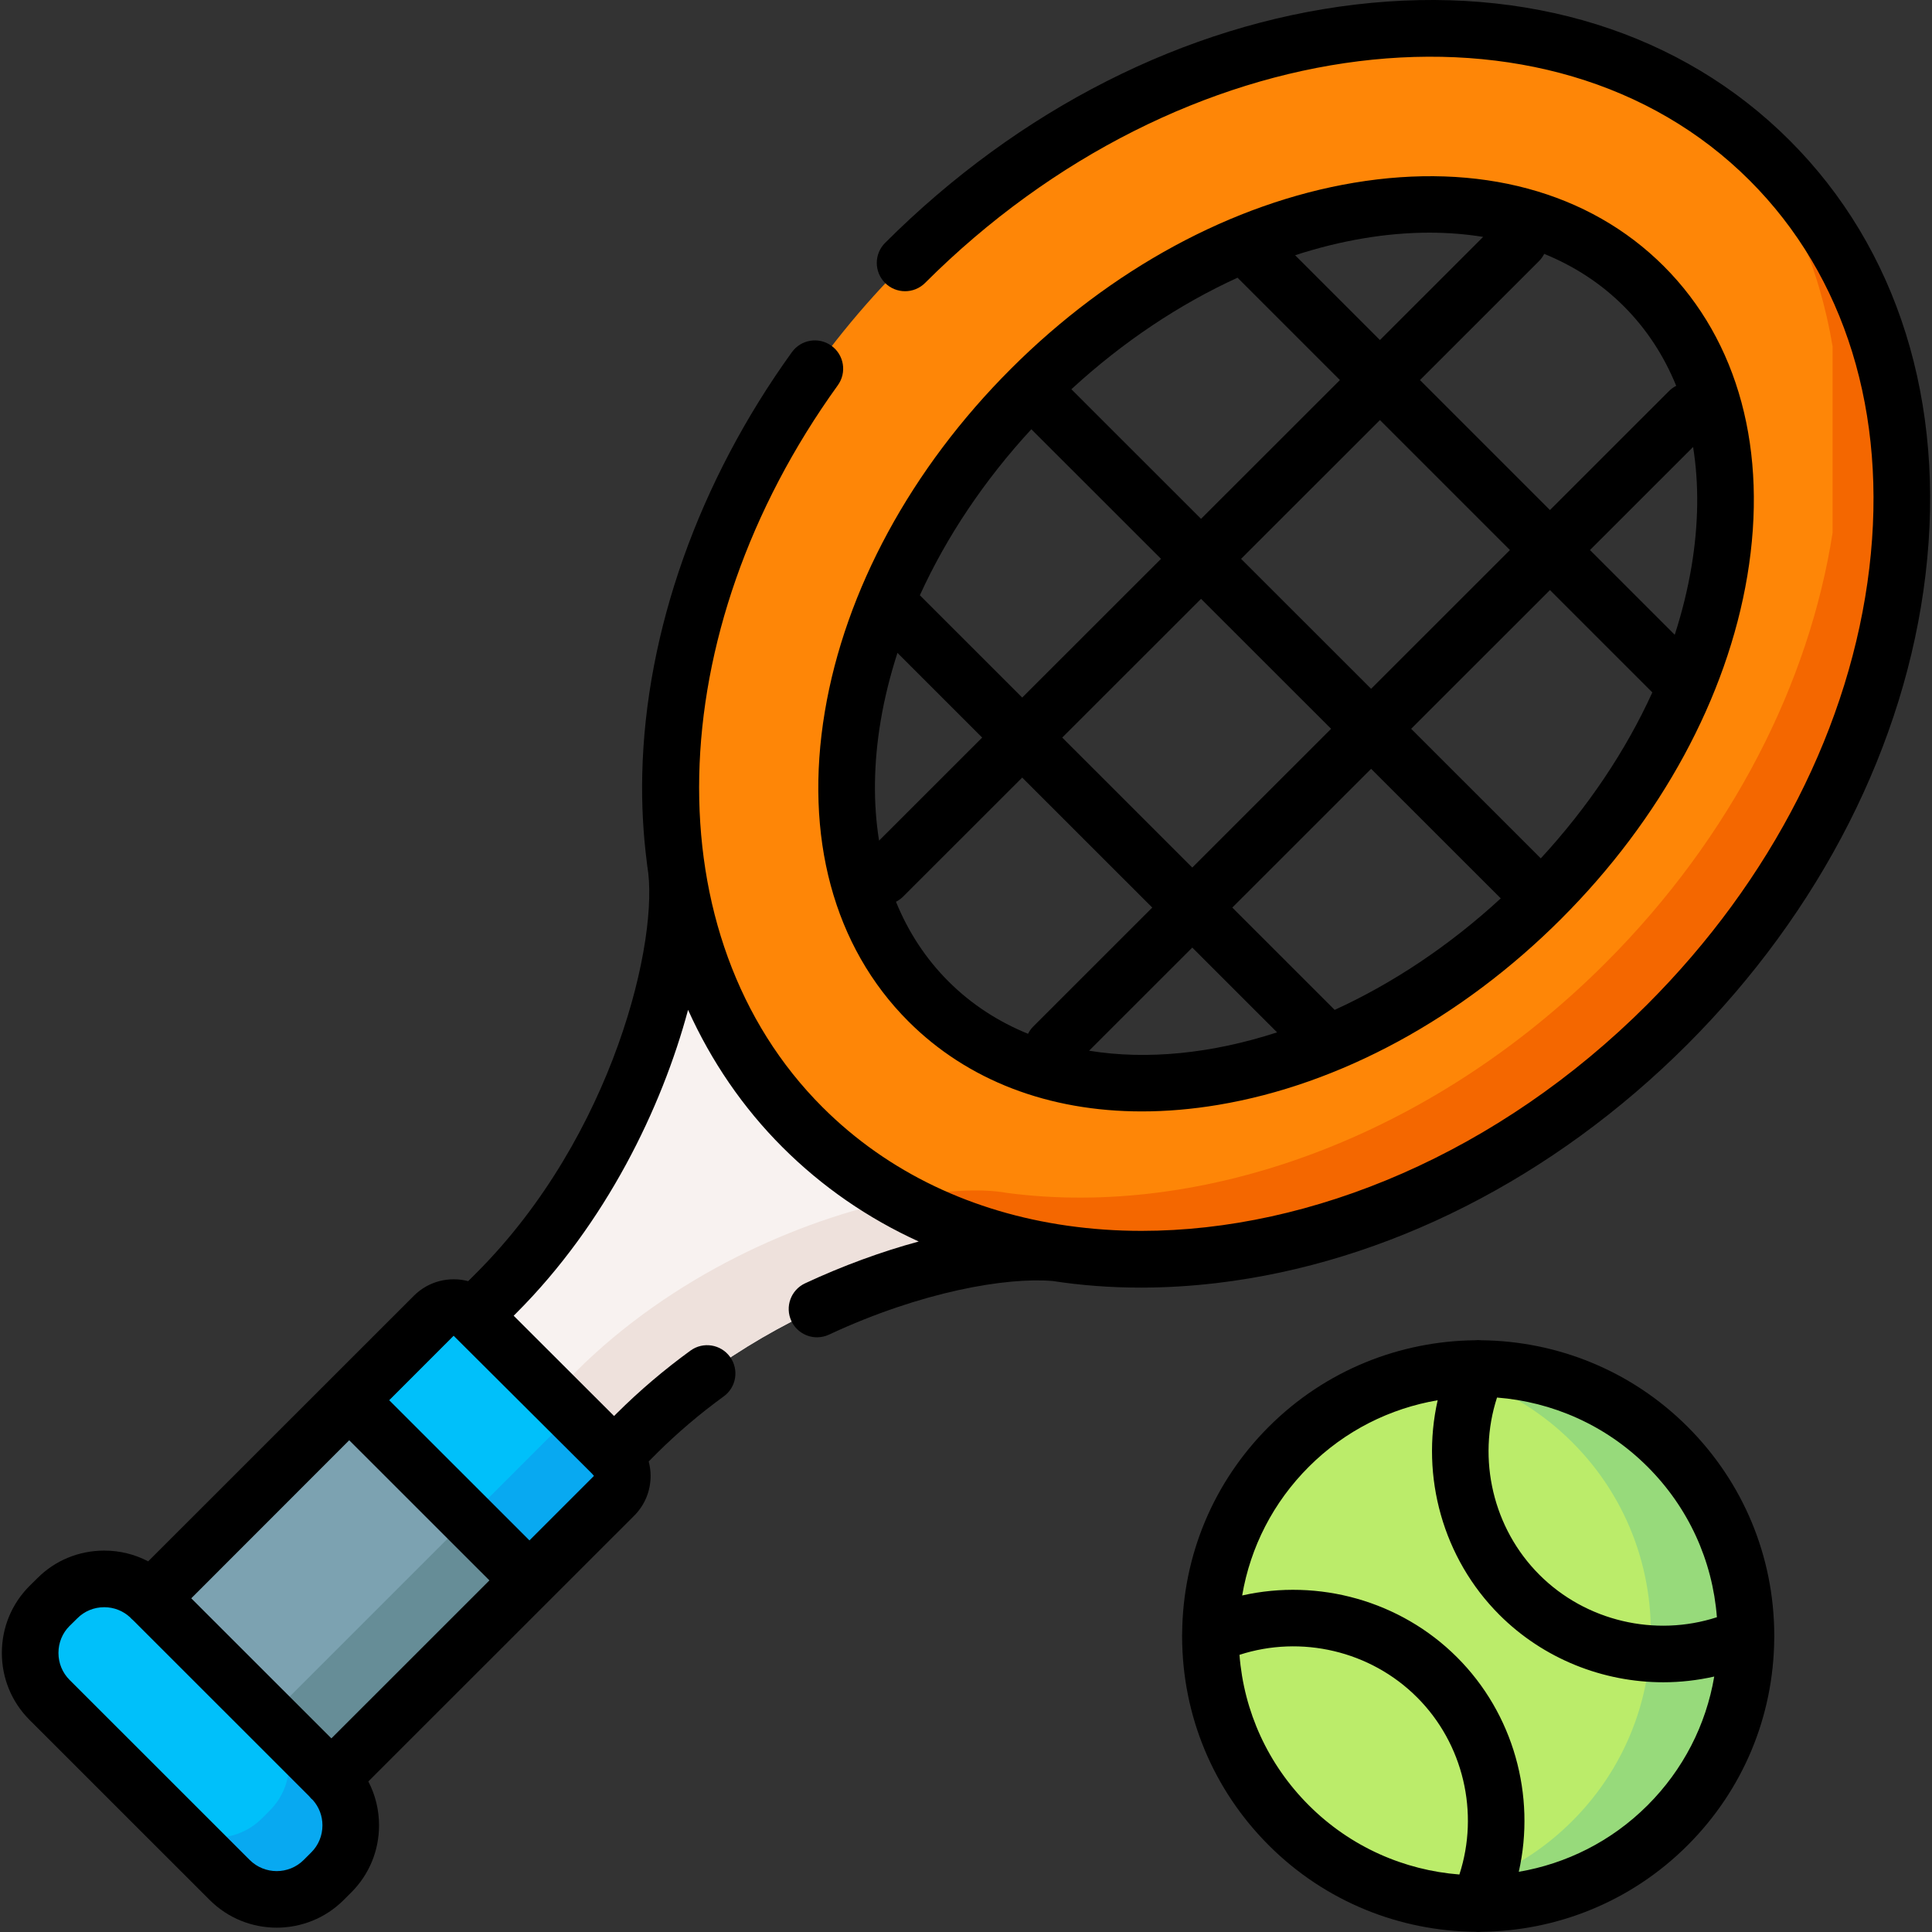 <svg id="Capa_1" enable-background="new 0 0 512 512" height="512" viewBox="0 0 512 512" width="512" xmlns="http://www.w3.org/2000/svg"><rect x="0" y="0" width="512" height="512" fill="#333333" stroke="none"/><g><g><path clip-rule="evenodd" d="m341.544 383.406c27.733-27.722 72.651-27.722 100.384 0 27.705 27.694 27.705 72.621 0 100.315-27.733 27.722-72.651 27.722-100.384 0-27.705-27.693-27.705-72.621 0-100.315z" fill="#bbec6a" fill-rule="evenodd"/></g><g><path clip-rule="evenodd" d="m462.714 433.635c0-18.198-6.919-36.367-20.786-50.228s-32.072-20.806-50.249-20.777c-3.119 0-6.239.198-9.358.624 2.751.624 5.445 1.389 8.11 2.353 9.585 3.43 18.602 8.957 26.259 16.639 15.341 15.335 22.204 35.971 20.559 56.011-1.333 16.157-8.195 31.945-20.559 44.304-6.607 6.633-14.235 11.678-22.374 15.137-5.898 2.523-12.108 4.195-18.404 5.046 1.021.227 2.042.425 3.034.595 4.254.794 8.564 1.162 12.846 1.162 4.254 0 8.536-.397 12.732-1.162 13.697-2.494 26.797-9.014 37.403-19.615 13.839-13.835 20.759-31.977 20.787-50.089z" fill="#97da7b" fill-rule="evenodd"/></g><path d="m470.191 434.218c.025-.315.024-.633.009-.951-.077-20.842-8.223-40.424-22.97-55.165-15.086-15.079-34.836-22.708-54.651-22.919-.581-.07-1.162-.063-1.733.001-19.799.222-39.53 7.851-54.604 22.918 0 0 0 0-.001 0-14.662 14.657-22.792 34.1-22.96 54.809-.025.315-.024.633-.009.952.077 20.843 8.223 40.424 22.969 55.164 15.098 15.092 34.859 22.72 54.69 22.921.286.033.572.053.857.053.25 0 .496-.028.743-.053 19.829-.199 39.603-7.831 54.699-22.921 14.662-14.657 22.792-34.1 22.961-54.809zm-15.194-5.637c-16.347 5.307-34.717 1.071-47.041-11.249-12.302-12.297-16.533-30.637-11.231-46.968 14.556 1.137 28.792 7.241 39.9 18.346 10.8 10.795 17.208 24.804 18.372 39.871zm-126.522 9.965c16.348-5.31 34.718-1.069 47.045 11.253 12.324 12.298 16.556 30.637 11.234 46.964-14.558-1.136-28.797-7.24-39.908-18.347-10.799-10.794-17.207-24.803-18.371-39.87zm74.015 57.501c4.575-20.198-1.381-41.905-16.369-56.86-14.984-14.978-36.721-20.935-56.936-16.37 2.182-12.857 8.254-24.702 17.662-34.106h-.001c9.639-9.635 21.635-15.5 34.148-17.631-4.558 20.197 1.393 41.904 16.357 56.862 11.684 11.68 27.471 17.877 43.445 17.877 4.513 0 9.038-.511 13.493-1.518-2.181 12.861-8.253 24.71-17.664 34.116-9.635 9.632-21.626 15.497-34.135 17.63z"/><g><path clip-rule="evenodd" d="m280.69 332.101-101.434-101.364c2.581 23.81-11.626 75.853-47.725 111.937l-6.012 6.009 37.233 37.189 5.983-6.009c36.099-36.056 88.106-50.314 111.955-47.762z" fill="#f8f2f0" fill-rule="evenodd"/></g><g><path clip-rule="evenodd" d="m246.037 265.375c-25.039-25.029-27.818-65.904-11.173-105.928 8.195-19.672 21.098-39.145 38.339-56.408 17.27-17.262 36.751-30.16 56.459-38.352 40.012-16.639 80.931-13.833 105.971 11.168 25.011 25.029 27.79 65.904 11.144 105.928-8.167 19.672-21.069 39.145-38.339 56.408-17.27 17.262-36.751 30.16-56.431 38.352-40.04 16.639-80.959 13.833-105.97-11.168zm195.749 6.179c33.66-33.646 54.077-74.464 60.231-114.034v-49.406c-4.225-24.944-15.114-47.706-33.036-65.592-55.75-55.756-158.346-43.596-229.126 27.155-46.562 46.543-67.745 106.806-60.939 158.48.142.822.255 1.672.34 2.579 3.913 25.908 14.944 49.52 33.405 67.973 18.489 18.481 42.11 29.508 68.029 33.391.879.113 1.758.227 2.552.368 51.695 6.804 112.01-14.399 158.544-60.914z" fill="#fe8607" fill-rule="evenodd"/></g><g><path clip-rule="evenodd" d="m140.293 418.81-17.553-32.938-30.172-14.768-52.489 52.468 16.618 30.585 31.107 17.121z" fill="#7ca2b1" fill-rule="evenodd"/></g><g><path clip-rule="evenodd" d="m87.804 471.278-47.725-47.706c-6.862-6.86-18.063-6.86-24.898 0l-2.042 2.013c-6.862 6.86-6.862 18.056 0 24.916l47.725 47.706c6.862 6.86 18.063 6.86 24.926 0l2.013-2.013c6.864-6.86 6.864-18.057.001-24.916z" fill="#00c0fa" fill-rule="evenodd"/></g><g><path clip-rule="evenodd" d="m283.242 332.469c51.695 6.803 112.011-14.4 158.545-60.915 33.66-33.646 54.077-74.464 60.231-114.034v-49.406c-4.225-24.944-15.114-47.706-33.036-65.592-2.751-2.75-5.615-5.357-8.592-7.767 13.356 16.355 21.722 35.914 25.266 57.031v49.406c-6.154 39.57-26.542 80.388-60.202 114.034-46.534 46.515-106.85 67.718-158.545 60.915-.822-.142-1.673-.283-2.581-.368-6.806-.737-15.937-.085-26.344 2.041 13.073 7.257 27.478 12.019 42.706 14.286.879.114 1.758.227 2.552.369z" fill="#f46700" fill-rule="evenodd"/></g><g><path clip-rule="evenodd" d="m68.774 425.333h74.216v23.095h-74.216z" fill="#668d97" fill-rule="evenodd" transform="matrix(.707 -.707 .707 .707 -277.956 202.907)"/></g><g><path clip-rule="evenodd" d="m87.804 496.193c6.862-6.86 6.862-18.056 0-24.916l-16.333-16.327c6.862 6.86 6.862 18.056 0 24.887l-2.042 2.041c-6.834 6.86-18.035 6.86-24.898 0l16.334 16.327c6.862 6.86 18.063 6.86 24.926 0z" fill="#08a9f1" fill-rule="evenodd"/></g><g><path clip-rule="evenodd" d="m168.736 379.863c36.099-36.056 88.106-50.313 111.954-47.762-15.171-2.268-29.52-6.973-42.536-14.201-25.975 5.329-59.89 19.955-85.667 45.721l-5.983 6.009 16.249 16.242z" fill="#eee1dc" fill-rule="evenodd"/></g><g><path clip-rule="evenodd" d="m162.752 385.872-37.233-37.189c-2.892-2.891-7.628-2.891-10.521 0l-22.43 22.421 47.725 47.706 22.459-22.421c2.893-2.892 2.893-7.626 0-10.517z" fill="#00c0fa" fill-rule="evenodd"/></g><g><path clip-rule="evenodd" d="m140.293 418.81 22.459-22.421c2.892-2.891 2.892-7.625 0-10.516l-16.249-16.242c2.779 2.891 2.751 7.568-.113 10.431l-22.43 22.421z" fill="#08a9f1" fill-rule="evenodd"/></g><g><path d="m474.285 37.219c-28.622-28.626-69.503-41.411-115.114-36.007-44.944 5.327-89.2 27.758-124.618 63.16-2.93 2.929-2.931 7.678-.003 10.606 2.929 2.931 7.678 2.93 10.606.003 67.752-67.723 165.778-79.904 218.525-27.154 25.313 25.291 36.577 61.761 31.714 102.692-4.94 41.594-25.862 82.695-58.91 115.73-39.368 39.351-88.956 59.947-133.953 59.944-6.614 0-13.126-.454-19.494-1.35-.084-.012-.169-.024-.254-.036-24.756-3.533-47.292-13.881-64.822-31.403-45.074-45.055-43.361-125.512 4.071-191.308 2.422-3.36 1.662-8.048-1.698-10.47-3.356-2.421-8.047-1.662-10.47 1.698-24.718 34.288-38.803 74.014-39.661 111.858-.181 7.992.242 15.82 1.228 23.435.017.28.047.562.097.845 3.378 19.099-8.873 71.491-45.301 107.906l-2.152 2.151c-4.972-1.306-10.489-.03-14.38 3.858l-70.425 70.396c-3.55-1.859-7.522-2.847-11.651-2.847-.01 0-.02 0-.028 0-6.714.008-13.009 2.618-17.675 7.303l-2.081 2.051c-4.735 4.734-7.344 11.042-7.344 17.762 0 6.721 2.608 13.028 7.344 17.762l47.725 47.707h.001c4.898 4.895 11.332 7.343 17.765 7.343 6.434 0 12.867-2.447 17.764-7.343l2.015-2.014c4.735-4.734 7.344-11.042 7.344-17.762 0-4.122-.986-8.087-2.837-11.631l70.44-70.412c2.816-2.814 4.367-6.565 4.367-10.562 0-1.313-.183-2.594-.508-3.829l2.111-2.121c5.477-5.448 11.459-10.536 17.775-15.122 3.352-2.433 4.098-7.123 1.664-10.474-2.433-3.354-7.125-4.098-10.474-1.664-6.942 5.039-13.517 10.633-19.569 16.651l-.683.686-26.607-26.576.703-.703c23.717-23.709 38.556-54.395 45.512-80.36 6.15 13.632 14.543 25.929 25.014 36.395 10.511 10.507 22.675 18.875 36.114 24.998-9.842 2.672-20.122 6.416-30.13 11.089-3.753 1.753-5.374 6.216-3.622 9.97 1.273 2.727 3.977 4.328 6.801 4.328 1.062 0 2.143-.228 3.169-.706 24.438-11.413 46.98-15.252 59.277-14.213 7.556 1.16 15.347 1.752 23.333 1.752 6.602-.001 13.341-.402 20.179-1.213 44.936-5.326 89.189-27.758 124.607-63.16 35.421-35.406 57.866-79.646 63.202-124.57 5.418-45.594-7.37-86.461-36.003-115.069zm-354.066 316.77 36.612 36.478c.177.228.367.45.574.661l-17.098 17.092-37.161-37.146zm-69.534 69.58 41.859-41.886 37.156 37.14-41.881 41.864zm31.818 67.32-2.014 2.013c-3.949 3.947-10.374 3.947-14.323 0h.001l-47.726-47.707c-1.901-1.9-2.948-4.441-2.948-7.153s1.047-5.253 2.91-7.115l2.092-2.061c1.885-1.892 4.411-2.936 7.113-2.938h.012c2.574 0 4.987.953 6.854 2.675.09.101.175.204.272.301.187.187.382.361.583.525l46.543 46.524c.186.237.382.468.6.686.145.145.297.277.45.407 1.63 1.842 2.53 4.191 2.53 6.693-.001 2.709-1.048 5.25-2.949 7.15z"/><path d="m240.736 270.679c15.673 15.667 37.184 23.857 61.881 23.857 6.537 0 13.301-.574 20.234-1.735 32.197-5.392 64.475-22.902 90.889-49.305.001-.001.002-.002.002-.003 26.41-26.4 43.923-58.665 49.314-90.853 5.546-33.117-2.31-62.268-22.12-82.086-.001 0-.002-.001-.002-.002-19.822-19.813-48.988-27.668-82.12-22.122-32.198 5.392-64.485 22.901-90.914 49.305-.001.001-.002.002-.002.003v.001c-26.412 26.402-43.923 58.667-49.31 90.854-5.542 33.118 2.323 62.27 22.148 82.086zm31.699 3.285c-7.892-3.214-15.023-7.823-21.096-13.894-5.996-5.993-10.643-13.101-13.895-21.092.684-.349 1.328-.805 1.9-1.378l31.551-31.533 34.462 34.448-31.529 31.516c-.581.582-1.042 1.237-1.393 1.933zm80.316-80.823-36.785 36.77-34.461-34.447 36.784-36.763zm-23.853-45.043 36.798-36.777 34.45 34.444-36.787 36.772zm-40.277 130.355 27.344-27.333 22.475 22.466c-17.337 5.639-34.464 7.361-49.819 4.867zm65.079-10.822-27.126-27.115 36.786-36.771 34.356 34.335c-13.777 12.689-28.802 22.601-44.016 29.551zm54.626-40.155-34.357-34.336 36.785-36.769 27.132 27.128c-7.059 15.489-17.07 30.435-29.56 43.977zm39.938-77.314c-1.009 6.027-2.503 12.063-4.44 18.063l-22.462-22.458 27.326-27.315c1.573 9.791 1.46 20.455-.424 31.71zm-39.034-82.881c7.892 3.213 15.029 7.81 21.099 13.879 5.991 5.992 10.634 13.099 13.883 21.089-.689.349-1.337.807-1.914 1.383l-31.544 31.531-34.449-34.443 31.537-31.519c.578-.579 1.038-1.229 1.388-1.92zm-30.404-5.623c4.871 0 9.622.378 14.218 1.124l-27.346 27.33-22.475-22.472c12.151-3.95 24.197-5.982 35.603-5.982zm-50.864 11.935 27.127 27.123-36.8 36.779-34.364-34.343c13.786-12.69 28.816-22.609 44.037-29.559zm-54.647 40.162 34.364 34.343-36.783 36.762-27.123-27.113c7.059-15.491 17.049-30.447 29.542-43.992zm-39.933 77.313c1.008-6.022 2.519-12.052 4.453-18.047l22.451 22.442-27.323 27.308c-1.575-9.789-1.464-20.45.419-31.703z"/></g></g></svg>